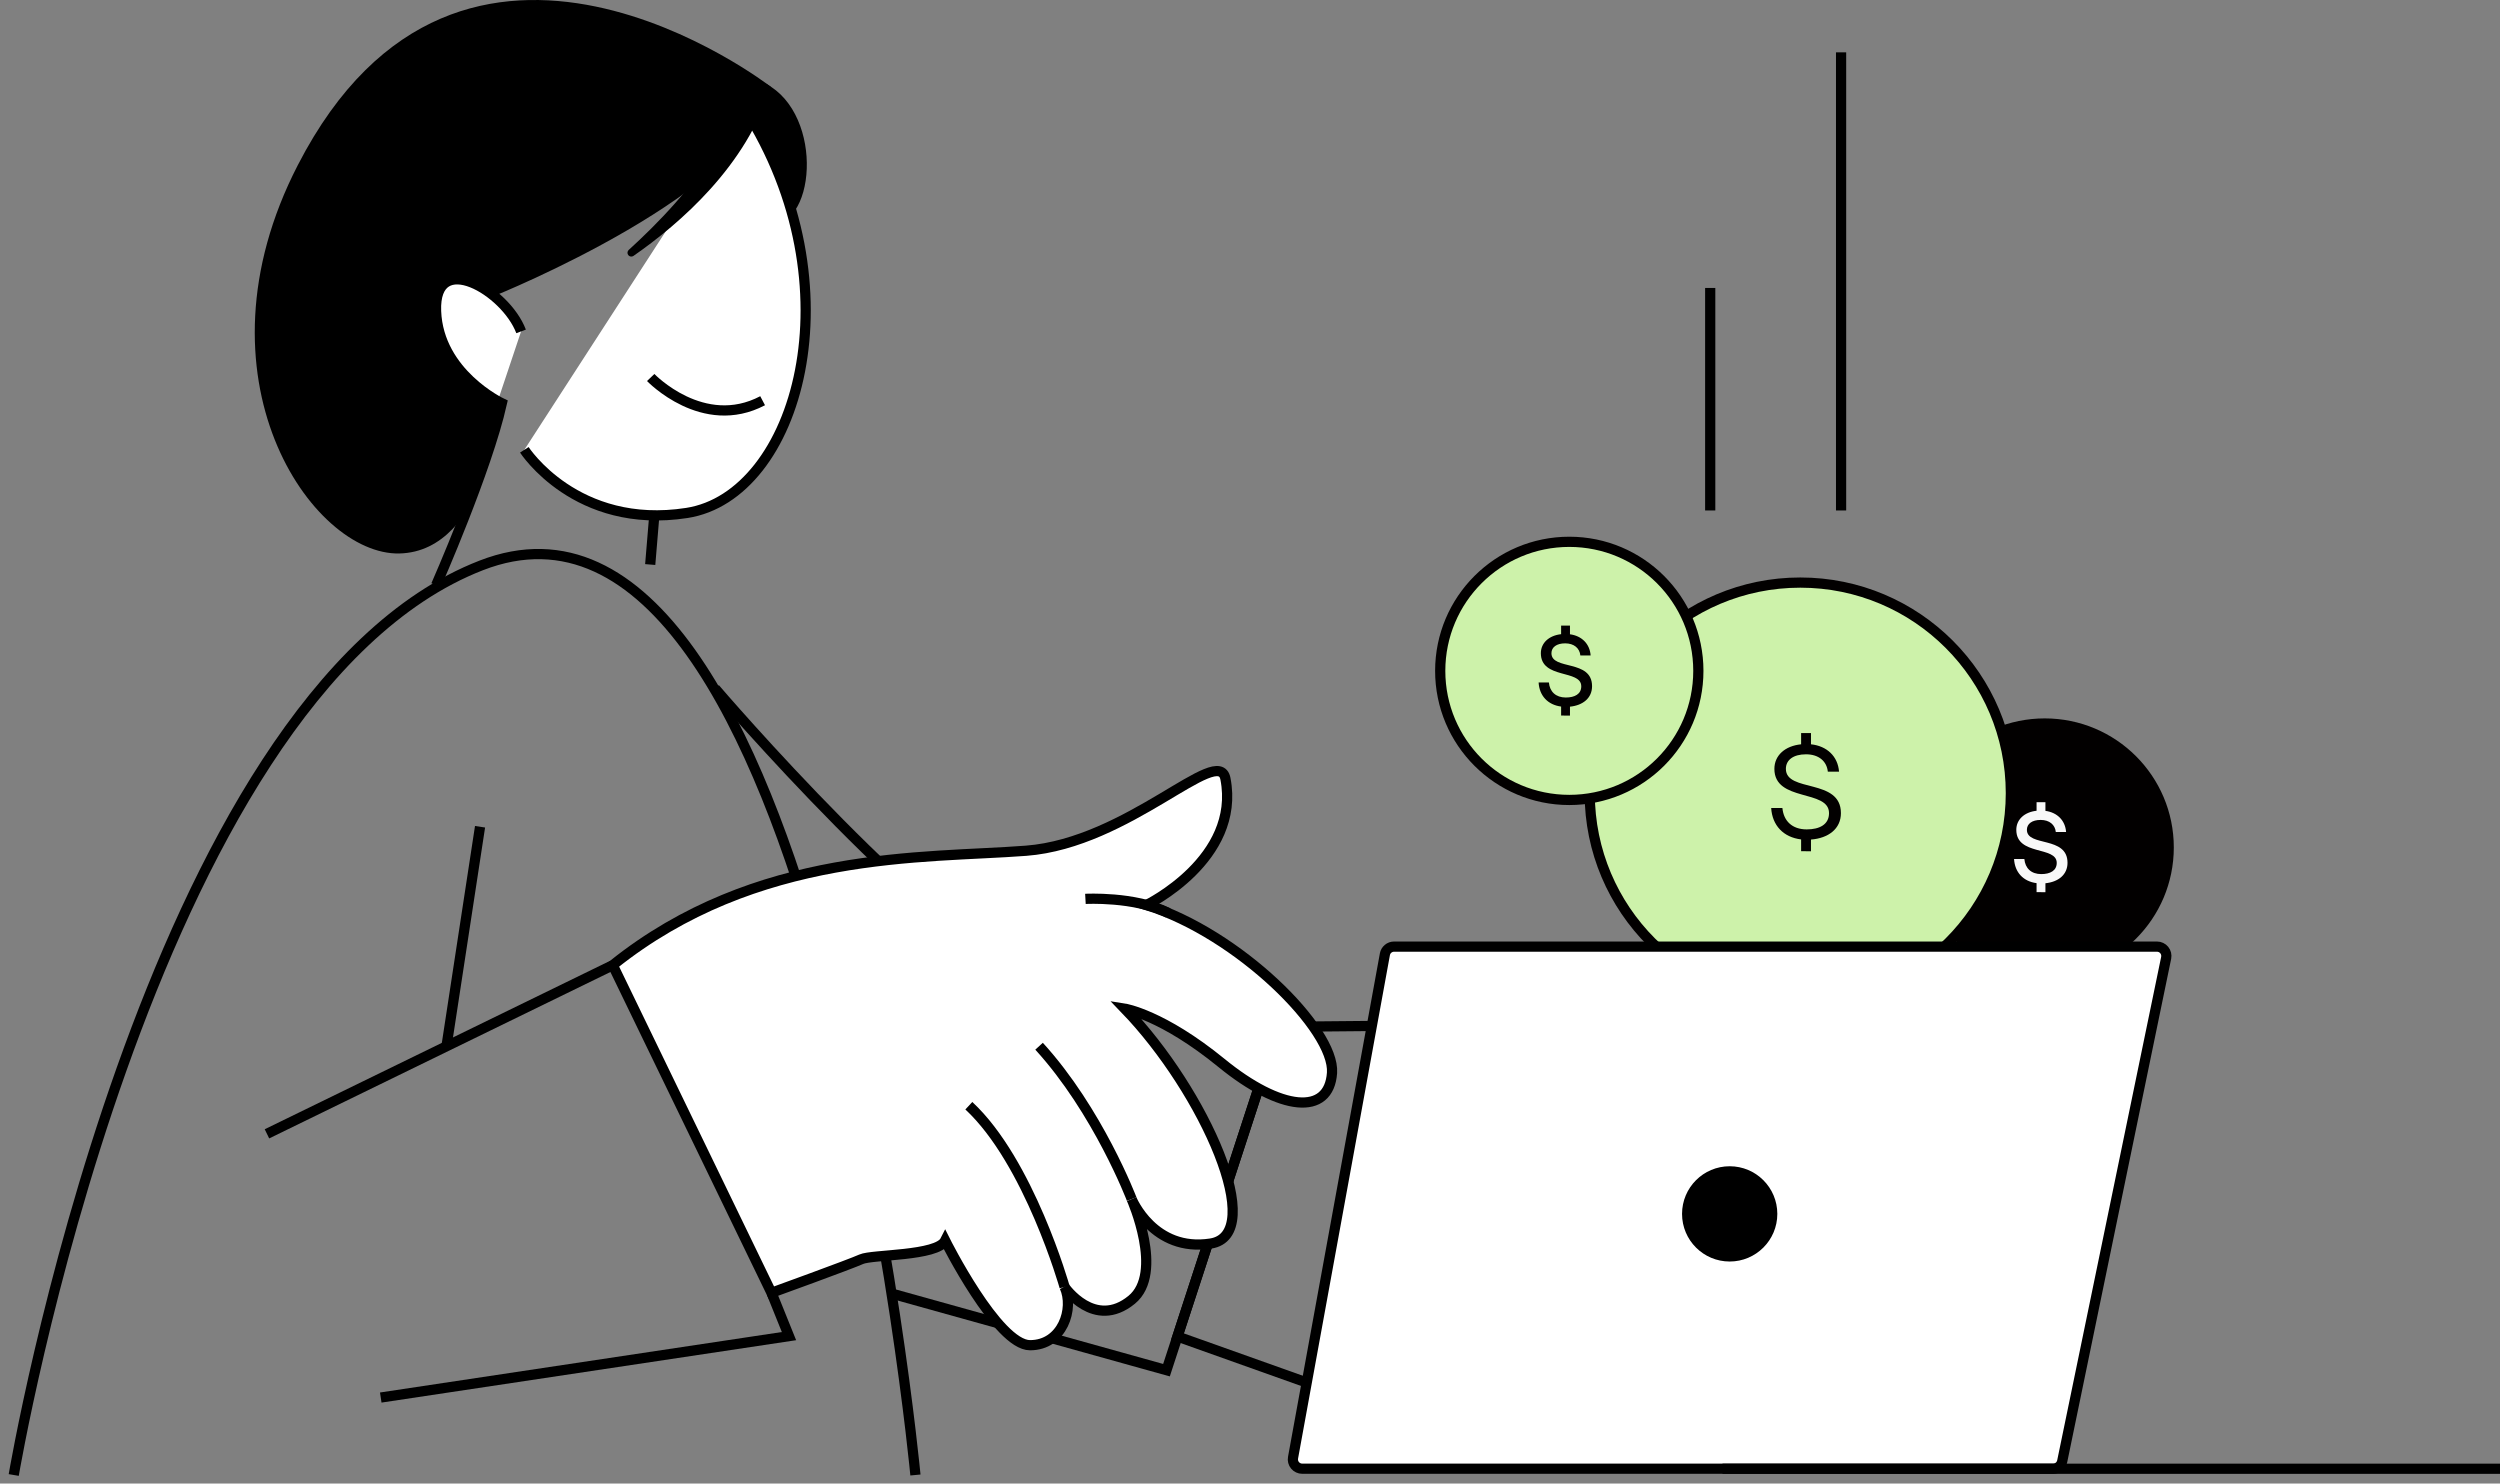 <svg width="182" height="108" viewBox="0 0 182 108" fill="none" xmlns="http://www.w3.org/2000/svg">
<rect x="0" y="0" width="182" height="108" fill="#808080" stroke="none"/>
<circle cx="148.857" cy="61.695" r="9.396" fill="#020000"/>
<path d="M150.515 62.811C150.515 60.832 147.558 61.669 147.558 60.41C147.558 59.972 147.936 59.691 148.558 59.691C149.196 59.691 149.611 60.039 149.663 60.572H150.411C150.352 59.735 149.774 59.149 148.907 59.031V58.401H148.262V59.023C147.38 59.12 146.787 59.661 146.787 60.41C146.787 62.322 149.73 61.573 149.73 62.818C149.73 63.382 149.255 63.634 148.603 63.634C147.869 63.634 147.432 63.204 147.373 62.537H146.624C146.676 63.5 147.291 64.167 148.262 64.293V64.946L148.907 64.953V64.301C149.856 64.204 150.515 63.671 150.515 62.811Z" fill="#F8F8F8"/>
<circle cx="131.061" cy="57.742" r="15.33" fill="#CDF2AA" stroke="#020000" stroke-width="0.743" stroke-miterlimit="10"/>
<circle cx="114.244" cy="48.84" r="9.396" fill="#CDF2AA" stroke="#020000" stroke-width="0.743" stroke-miterlimit="10"/>
<path d="M134.019 59.194C134.019 56.636 130.012 57.715 130.012 55.974C130.012 55.323 130.557 54.914 131.48 54.914C132.395 54.914 132.988 55.41 133.066 56.178H133.883C133.795 55.06 133.007 54.311 131.84 54.185V53.368H131.121V54.185C129.953 54.301 129.175 54.992 129.175 55.974C129.175 58.406 133.153 57.443 133.153 59.194C133.153 60.02 132.473 60.38 131.529 60.38C130.469 60.38 129.847 59.767 129.759 58.824H128.942C129.02 60.088 129.827 60.954 131.121 61.11V61.965L131.84 61.975V61.119C133.105 61.022 134.019 60.341 134.019 59.194Z" fill="#020000"/>
<path d="M115.902 49.956C115.902 47.977 112.945 48.815 112.945 47.554C112.945 47.117 113.323 46.836 113.945 46.836C114.583 46.836 114.998 47.184 115.05 47.718H115.798C115.739 46.88 115.161 46.294 114.294 46.176V45.546H113.649V46.168C112.767 46.265 112.174 46.806 112.174 47.554C112.174 49.467 115.116 48.718 115.116 49.963C115.116 50.527 114.642 50.779 113.99 50.779C113.256 50.779 112.819 50.349 112.759 49.682H112.011C112.063 50.645 112.678 51.312 113.649 51.438V52.091L114.294 52.098V51.446C115.242 51.349 115.902 50.816 115.902 49.956Z" fill="#020000"/>
<line x1="124.504" y1="37.162" x2="124.504" y2="20.963" stroke="black" stroke-width="0.743" stroke-miterlimit="10"/>
<line x1="134.031" y1="37.162" x2="134.031" y2="3.811" stroke="black" stroke-width="0.743" stroke-miterlimit="10"/>
<path d="M85.719 97.298L98.197 101.743L101.165 74.678L93.078 74.753L85.719 97.298Z" stroke="black" stroke-width="0.743" stroke-miterlimit="10"/>
<path d="M52.051 50.12C52.051 50.12 68.155 68.953 76.093 71.856C84.031 74.758 93.082 74.749 93.082 74.749L84.92 99.749L65.045 94.209" stroke="black" stroke-width="0.743"/>
<path d="M66.643 107.38C66.643 107.38 59.483 31.657 35.037 41.161C10.592 50.664 1 107.38 1 107.38" stroke="black" stroke-width="0.743"/>
<path d="M53.909 5.569C59.478 6.033 59.859 14.695 56.939 16.19C54.019 17.685 48.34 10.878 48.34 10.878L53.909 5.569Z" fill="black"/>
<path d="M38.172 32.747C38.172 32.747 41.944 38.597 50.005 37.343C58.066 36.089 62.496 20.821 54.238 7.923" fill="white"/>
<path d="M38.172 32.747C38.172 32.747 41.944 38.597 50.005 37.343C58.066 36.089 62.496 20.821 54.238 7.923" stroke="black" stroke-width="0.743" stroke-miterlimit="10"/>
<path d="M47.336 41.099L47.631 37.549" stroke="black" stroke-width="0.743" stroke-miterlimit="10"/>
<path d="M31.746 42.607C31.746 42.607 35.45 34.208 36.538 29.36C36.538 29.36 31.917 27.191 31.746 22.649C31.576 18.107 36.812 21.151 37.935 24.126" fill="white"/>
<path d="M31.746 42.607C31.746 42.607 35.45 34.208 36.538 29.36C36.538 29.36 31.917 27.191 31.746 22.649C31.576 18.107 36.812 21.151 37.935 24.126" stroke="black" stroke-width="0.743" stroke-miterlimit="10"/>
<path d="M47.371 27.482C47.371 27.482 51.18 31.46 55.519 29.172L47.371 27.482Z" fill="white"/>
<path d="M47.371 27.482C47.371 27.482 51.18 31.46 55.519 29.172" stroke="black" stroke-width="0.743" stroke-miterlimit="10"/>
<path d="M56.097 6.306C55.144 13.85 35.973 21.548 35.973 21.548C35.973 21.548 33.827 19.454 32.037 21.047C30.247 22.641 33.692 28.535 36.549 29.361C36.549 29.361 35.451 40.146 29.077 40.293C22.703 40.441 13.713 27.482 21.681 12.02C33.603 -11.148 56.097 6.306 56.097 6.306Z" fill="black"/>
<path d="M56.097 6.305C54.406 12.038 49.475 16.297 46.111 18.634C46.053 18.672 45.983 18.687 45.914 18.676C45.846 18.665 45.784 18.629 45.741 18.575C45.697 18.521 45.676 18.453 45.68 18.384C45.685 18.315 45.715 18.25 45.764 18.201C47.826 16.329 50.51 13.585 52.316 10.517L56.097 6.305Z" fill="black"/>
<path d="M19.434 82.543L44.612 70.264" stroke="black" stroke-width="0.743" stroke-miterlimit="10"/>
<path d="M27.719 101.741L57.438 97.269L56.166 94.113" stroke="black" stroke-width="0.743" stroke-miterlimit="10"/>
<path d="M34.947 60.187L32.504 76.165" stroke="black" stroke-width="0.743" stroke-miterlimit="10"/>
<path d="M100.82 69.471L94.133 106.119C94.114 106.217 94.118 106.317 94.143 106.414C94.168 106.51 94.214 106.6 94.278 106.677C94.341 106.753 94.421 106.815 94.512 106.857C94.602 106.9 94.7 106.922 94.8 106.922H149.464C149.621 106.922 149.772 106.868 149.894 106.769C150.015 106.67 150.098 106.532 150.129 106.379L157.697 69.731C157.717 69.632 157.715 69.53 157.691 69.432C157.667 69.334 157.622 69.242 157.558 69.164C157.495 69.086 157.414 69.023 157.323 68.98C157.232 68.936 157.132 68.914 157.031 68.914H101.483C101.325 68.915 101.172 68.971 101.051 69.073C100.93 69.174 100.848 69.315 100.82 69.471Z" fill="white" stroke="black" stroke-width="0.743" stroke-miterlimit="10"/>
<path d="M125.921 91.839C127.836 91.839 129.389 90.286 129.389 88.371C129.389 86.456 127.836 84.903 125.921 84.903C124.006 84.903 122.453 86.456 122.453 88.371C122.453 90.286 124.006 91.839 125.921 91.839Z" fill="black"/>
<path d="M44.609 70.264L50.386 82.19L56.163 94.116C56.163 94.116 61.911 92.033 62.7 91.673C63.49 91.314 68.234 91.458 68.808 90.316C68.808 90.316 72.616 97.931 74.986 97.931C77.357 97.931 78.219 95.272 77.502 93.691C77.502 93.691 79.676 96.847 82.386 94.625C84.773 92.671 82.386 87.298 82.386 87.298C82.386 87.298 83.97 91.178 88.135 90.531C92.299 89.884 87.702 79.466 81.884 73.431C81.884 73.431 84.615 73.863 88.924 77.383C93.234 80.903 96.756 81.263 96.971 78.102C97.186 74.942 90.146 67.972 83.463 65.886C83.463 65.886 90.349 62.543 89.211 56.69C88.709 54.105 82.171 61.359 74.699 61.934C67.227 62.509 55.104 61.857 44.609 70.264Z" fill="white" stroke="black" stroke-width="0.743" stroke-miterlimit="10"/>
<path d="M77.501 93.686C77.501 93.686 74.922 84.573 70.531 80.497" stroke="black" stroke-width="0.743" stroke-miterlimit="10"/>
<path d="M82.386 87.291C82.386 87.291 79.941 80.871 75.644 76.165" stroke="black" stroke-width="0.743" stroke-miterlimit="10"/>
<path d="M125.398 106.925H182.001" stroke="black" stroke-width="0.743" stroke-miterlimit="10"/>
<path d="M79.019 65.439C79.019 65.439 82.582 65.238 85.046 66.455" stroke="black" stroke-width="0.743" stroke-miterlimit="10"/>
</svg>
